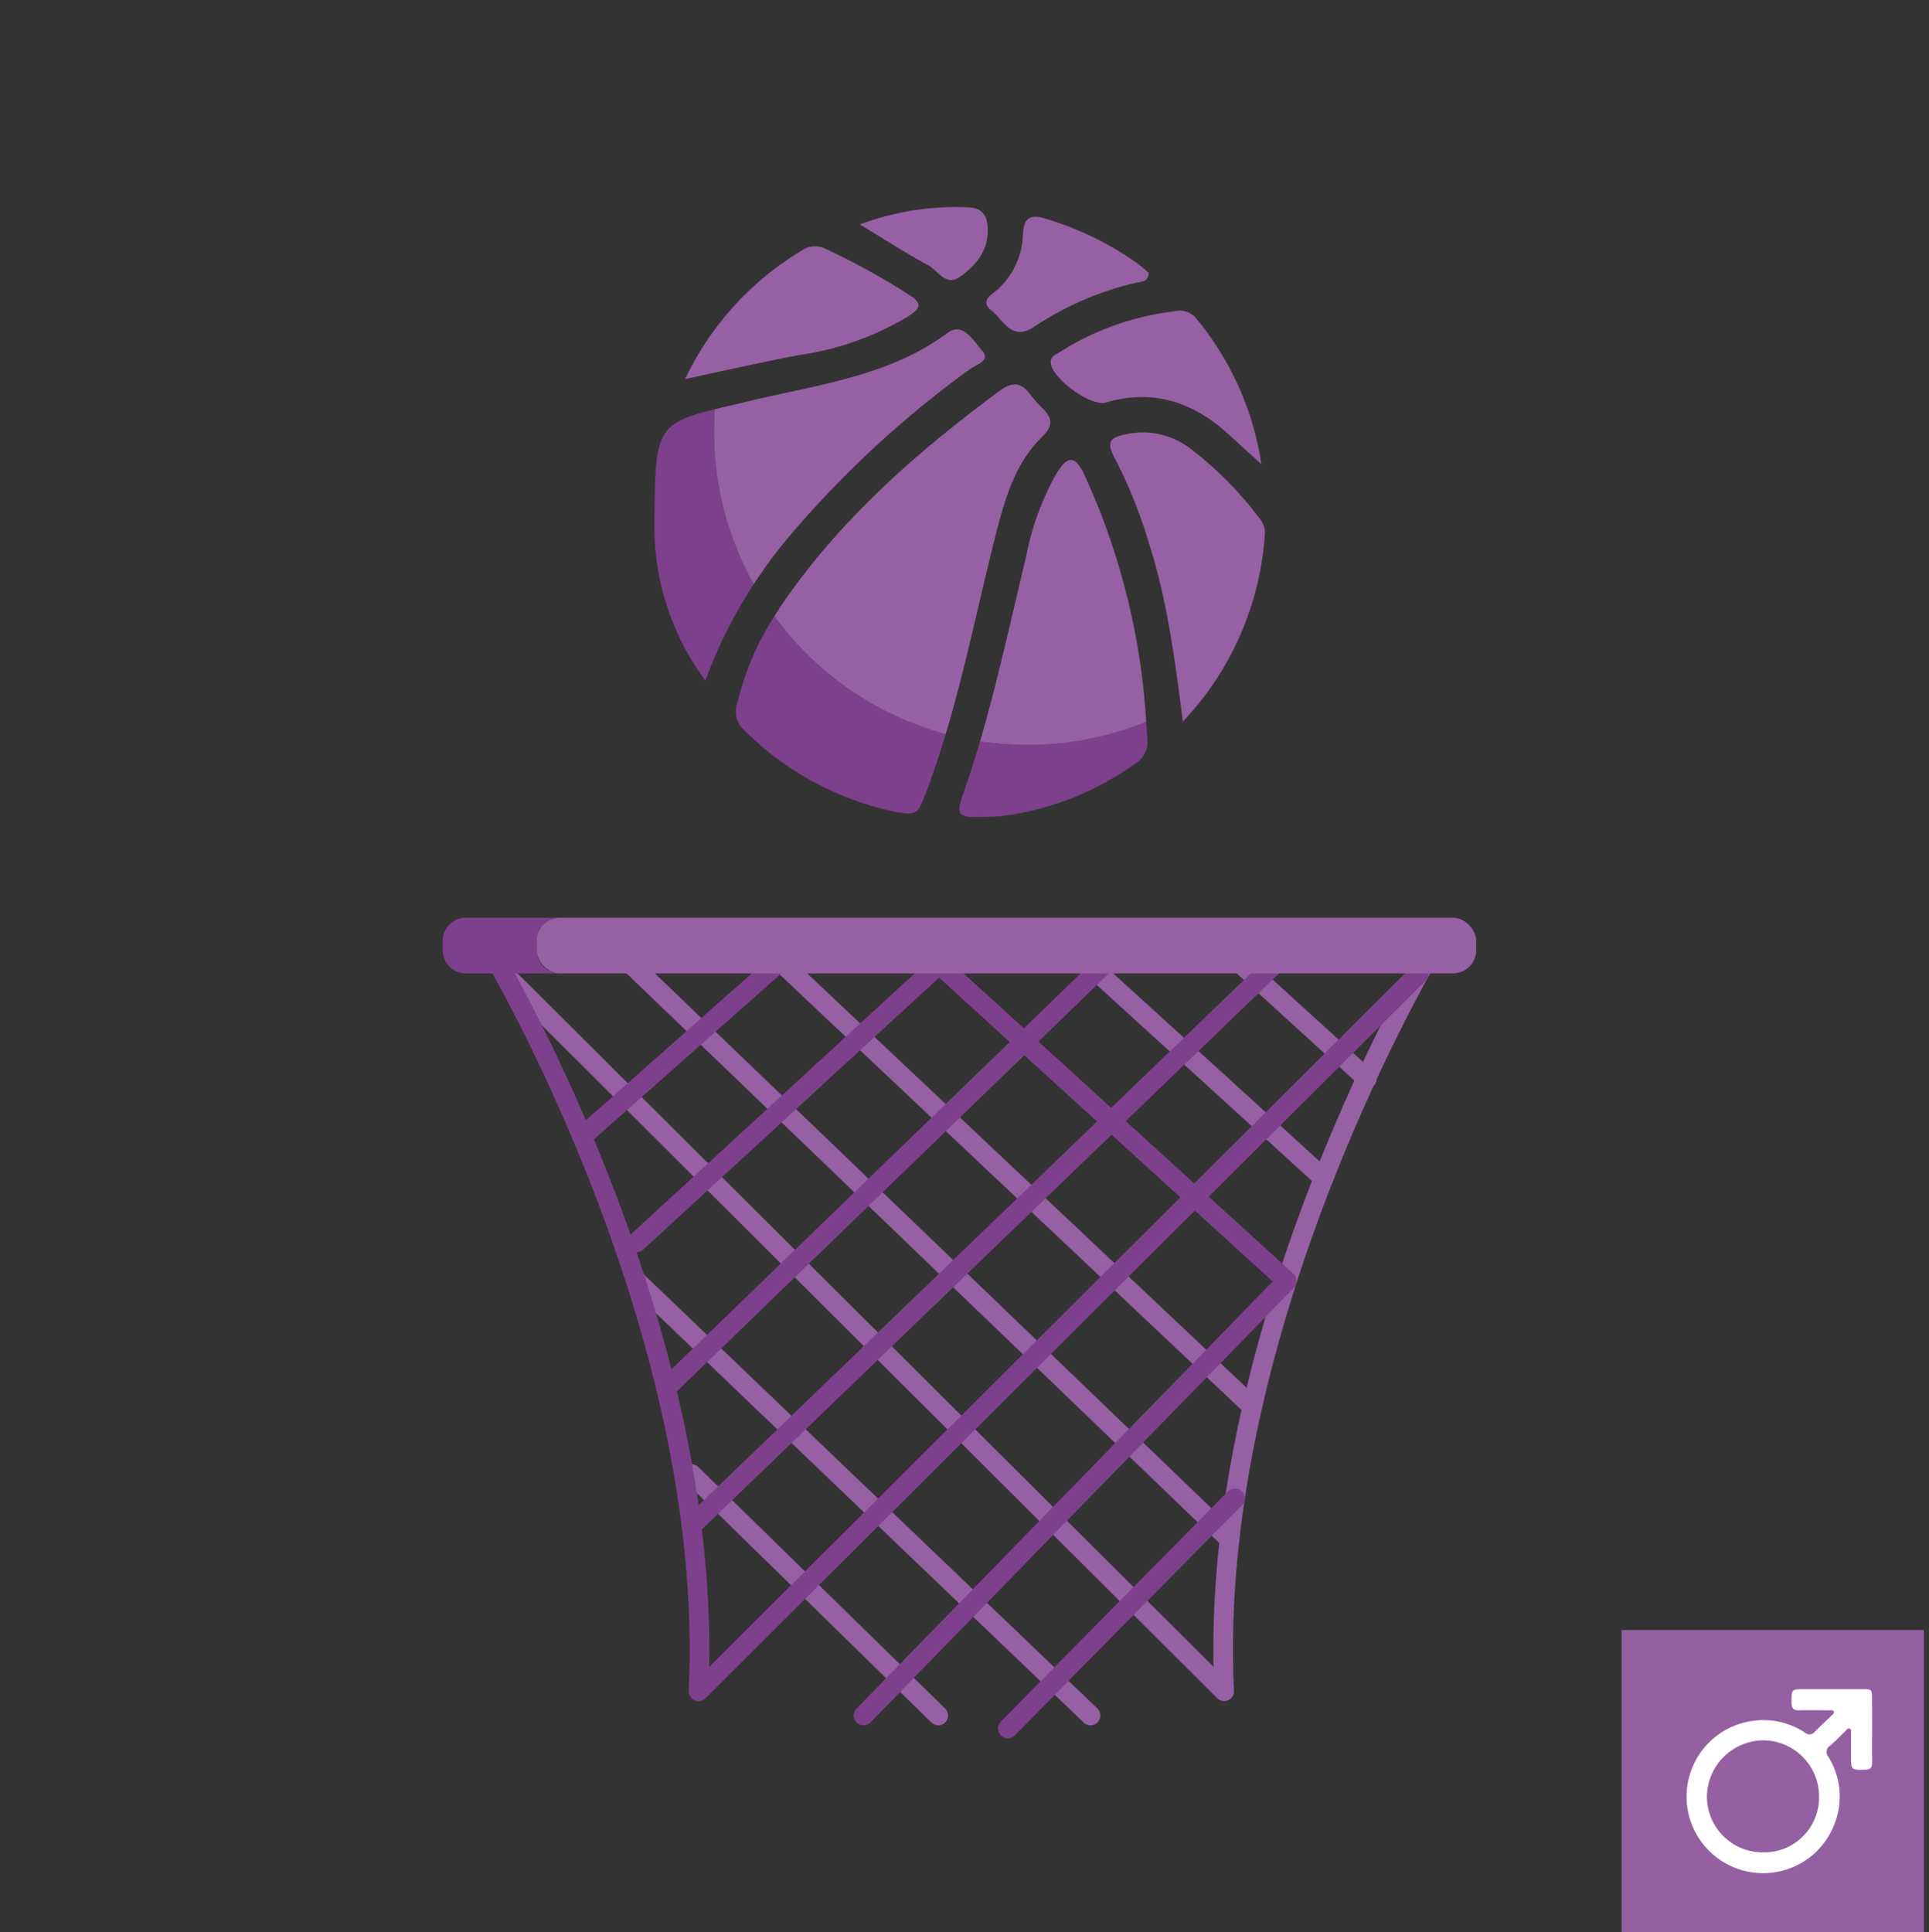 <svg xmlns="http://www.w3.org/2000/svg" width="200" height="200.348" viewBox="0 0 200 200.348"><rect x="0" y="0" width="200" height="200.348" fill="#333333" stroke="none"/><g transform="translate(-42.796 4530.189)"><rect width="200" height="200" transform="translate(42.796 -4530.189)" fill="none"/><path d="M95.019-4429.258l74.7,74.433c-1.88-38.167,21.843-77.321,21.843-77.321" fill="none" stroke="#9760a4" stroke-linecap="round" stroke-linejoin="round" stroke-width="2.037"/><line x2="64.052" y2="61.553" transform="translate(106.223 -4432.146)" fill="none" stroke="#9760a4" stroke-linecap="round" stroke-linejoin="round" stroke-width="2.037"/><line x2="50.69" y2="47.804" transform="translate(121.943 -4432.146)" fill="none" stroke="#9760a4" stroke-linecap="round" stroke-linejoin="round" stroke-width="2.037"/><line x2="47.065" y2="45.044" transform="translate(108.794 -4397.363)" fill="none" stroke="#9760a4" stroke-linecap="round" stroke-linejoin="round" stroke-width="2.037"/><line x2="25.586" y2="25.029" transform="translate(114.491 -4377.347)" fill="none" stroke="#9760a4" stroke-linecap="round" stroke-linejoin="round" stroke-width="2.037"/><path d="M138.023-4432.146l38.191,34.783-43.888,45.044" fill="none" stroke="#7e408c" stroke-linecap="round" stroke-linejoin="round" stroke-width="2.037"/><line x2="26.484" y2="24.121" transform="translate(153.538 -4432.146)" fill="none" stroke="#9760a4" stroke-linecap="round" stroke-linejoin="round" stroke-width="2.037"/><line x2="15.148" y2="13.796" transform="translate(169.363 -4432.146)" fill="none" stroke="#9760a4" stroke-linecap="round" stroke-linejoin="round" stroke-width="2.037"/><path d="M189.915-4429.258l-74.7,74.433c1.881-38.167-21.843-77.321-21.843-77.321" fill="none" stroke="#7e408c" stroke-linecap="round" stroke-linejoin="round" stroke-width="2.037"/><line x1="62.447" y2="60.151" transform="translate(114.491 -4432.146)" fill="none" stroke="#7e408c" stroke-linecap="round" stroke-linejoin="round" stroke-width="2.037"/><line x1="47.427" y2="45.895" transform="translate(111.854 -4432.146)" fill="none" stroke="#7e408c" stroke-linecap="round" stroke-linejoin="round" stroke-width="2.037"/><line x1="33.475" y2="30.776" transform="translate(108.794 -4432.146)" fill="none" stroke="#7e408c" stroke-linecap="round" stroke-linejoin="round" stroke-width="2.037"/><line x1="22.375" y2="19.81" transform="translate(103.156 -4432.146)" fill="none" stroke="#7e408c" stroke-linecap="round" stroke-linejoin="round" stroke-width="2.037"/><line x1="23.546" y2="23.861" transform="translate(147.289 -4374.84)" fill="none" stroke="#7e408c" stroke-linecap="round" stroke-linejoin="round" stroke-width="2.037"/><path d="M100.843-4429.259H91.1a2.4,2.4,0,0,1-2.4-2.405v-.965a2.4,2.4,0,0,1,2.4-2.405h9.748a2.4,2.4,0,0,0-2.4,2.405v.965A2.4,2.4,0,0,0,100.843-4429.259Z" fill="#7e408c"/><rect width="97.41" height="5.774" rx="2.405" transform="translate(98.438 -4435.034)" fill="#9760a4"/><path d="M140.847-4454.072c-.6,2.009-1.264,4-2.01,5.975-.9,2.364-.962,2.372-2.827,2.169a31.342,31.342,0,0,1-16.2-8.692,2.575,2.575,0,0,1-.532-2.79,28.658,28.658,0,0,1,3.805-8.881A32.546,32.546,0,0,0,140.847-4454.072Z" fill="#7e408c"/><path d="M150.864-4484.913c-2.776,2.685-3.839,6.309-4.767,9.927-1.785,6.96-3.177,14.031-5.25,20.914a32.546,32.546,0,0,1-17.764-12.219c.695-1.115,1.448-2.2,2.236-3.266,5.882-7.925,13.248-14.287,21.142-20.123,2.089-1.545,2.8.029,3.754,1.13C151.1-4487.534,152.66-4486.647,150.864-4484.913Z" fill="#9760a4"/><path d="M120.945-4469.621a49.232,49.232,0,0,0-5.013,10,26.771,26.771,0,0,1-5.293-15.971c.093-9.761.019-10.624,6.269-12.166-.054.754-.081,1.518-.081,2.285A32.339,32.339,0,0,0,120.945-4469.621Z" fill="#7e408c"/><path d="M143.393-4491.938a106.227,106.227,0,0,0-18.971,17.6,52.031,52.031,0,0,0-3.477,4.719,32.339,32.339,0,0,1-4.118-15.848c0-.767.027-1.531.081-2.285,1.066-.261,2.314-.545,3.778-.9,7.041-1.68,14.266-2.53,20.358-7.017,1.62-1.194,2.678.85,3.544,1.791C145.6-4492.777,144.005-4492.392,143.393-4491.938Z" fill="#9760a4"/><path d="M161.758-4453.474a2.615,2.615,0,0,1-1.344,2.523,30.4,30.4,0,0,1-13.8,5.392c-4.821.254-4.837.227-3.795-2.784.57-1.649,1.093-3.308,1.585-4.976a33.082,33.082,0,0,0,4.943.372,32.39,32.39,0,0,0,12.286-2.4C161.681-4454.724,161.724-4454.1,161.758-4453.474Z" fill="#7e408c"/><path d="M161.635-4455.349a32.39,32.39,0,0,1-12.286,2.4,33.082,33.082,0,0,1-4.943-.372c1.844-6.276,3.206-12.681,4.751-19.041a28.745,28.745,0,0,1,3.11-8.628c.992-1.592,1.812-2.37,2.934-.013A71.434,71.434,0,0,1,161.635-4455.349Z" fill="#9760a4"/><path d="M165.436-4455.375c-.844-6.637-1.657-12.7-3.531-18.549a50.554,50.554,0,0,0-3.544-8.786c-.916-1.685-.474-2.141,1.32-2.484a8.143,8.143,0,0,1,6.565,1.54,37.32,37.32,0,0,1,7.061,7.114,2.446,2.446,0,0,1,.646,1.484A31.223,31.223,0,0,1,165.436-4455.375Z" fill="#9760a4"/><path d="M113.829-4490.888a31.086,31.086,0,0,1,12.187-13.384,2.374,2.374,0,0,1,2.383-.115,72.9,72.9,0,0,1,8.769,4.844c1.431.918.859,1.47-.2,2.153a30.269,30.269,0,0,1-11.193,4C121.972-4492.692,118.207-4491.813,113.829-4490.888Z" fill="#9760a4"/><path d="M173.578-4482.054c-1.44-1.312-2.386-2.167-3.325-3.03-3.674-3.382-7.836-4.83-12.8-3.367-1.559.459-5.528-2.461-5.709-4.061-.083-.736.529-.911.961-1.19a28.245,28.245,0,0,1,11.7-4.183,2.281,2.281,0,0,1,2.31.592A30.8,30.8,0,0,1,173.578-4482.054Z" fill="#9760a4"/><path d="M161.892-4501.888c-.054.962-.72.889-1.226,1a31.856,31.856,0,0,0-10.688,4.612c-2.316,1.5-3.139-.734-4.354-1.686-1.4-1.1.194-1.767.773-2.368a8.085,8.085,0,0,0,2.458-5.461c.057-1.753.63-2.254,2.4-1.71a32.687,32.687,0,0,1,9.473,4.621C161.165-4502.57,161.551-4502.181,161.892-4501.888Z" fill="#9760a4"/><path d="M131.951-4506.918a28.237,28.237,0,0,1,10.978-1.784c1.69,0,2.27.78,2.273,2.4.005,2.234-1.285,3.68-2.894,4.82-1.468,1.039-2.284-.681-3.315-1.23C136.72-4503.926,134.558-4505.344,131.951-4506.918Z" fill="#9760a4"/><rect width="31.34" height="31.34" transform="translate(210.929 -4361.181)" fill="#9560a2"/><path d="M236.9-4350.877c0,1.144-.014,2.287.005,3.43.008.522-.188.741-.726.752-1.464.029-1.464.046-1.464-1.426,0-.789,0-1.577-.006-2.366,0-.166.068-.4-.139-.472s-.309.134-.432.251c-.528.5-1.027,1.04-1.582,1.51a.766.766,0,0,0-.2,1.158,7.751,7.751,0,0,1,.676,6.879,7.9,7.9,0,0,1-9,5.035,7.935,7.935,0,0,1-6.363-8.126,7.921,7.921,0,0,1,6.875-7.509,7.776,7.776,0,0,1,5.362,1.2.721.721,0,0,0,1.074-.089c.562-.58,1.161-1.123,1.738-1.688.107-.1.283-.209.205-.388s-.274-.128-.424-.129c-1.065-.006-2.13-.023-3.194,0-.568.013-.757-.224-.76-.775-.009-1.416-.027-1.416,1.414-1.416,2.03,0,4.061,0,6.092,0,.77,0,.838.073.842.854C236.9-4353.085,236.9-4351.981,236.9-4350.877Zm-11.329,12.753a5.693,5.693,0,0,0,5.829-5.719,5.828,5.828,0,0,0-5.762-5.9,5.9,5.9,0,0,0-5.868,5.837A5.785,5.785,0,0,0,225.567-4338.124Z" fill="#fff"/></g></svg>
